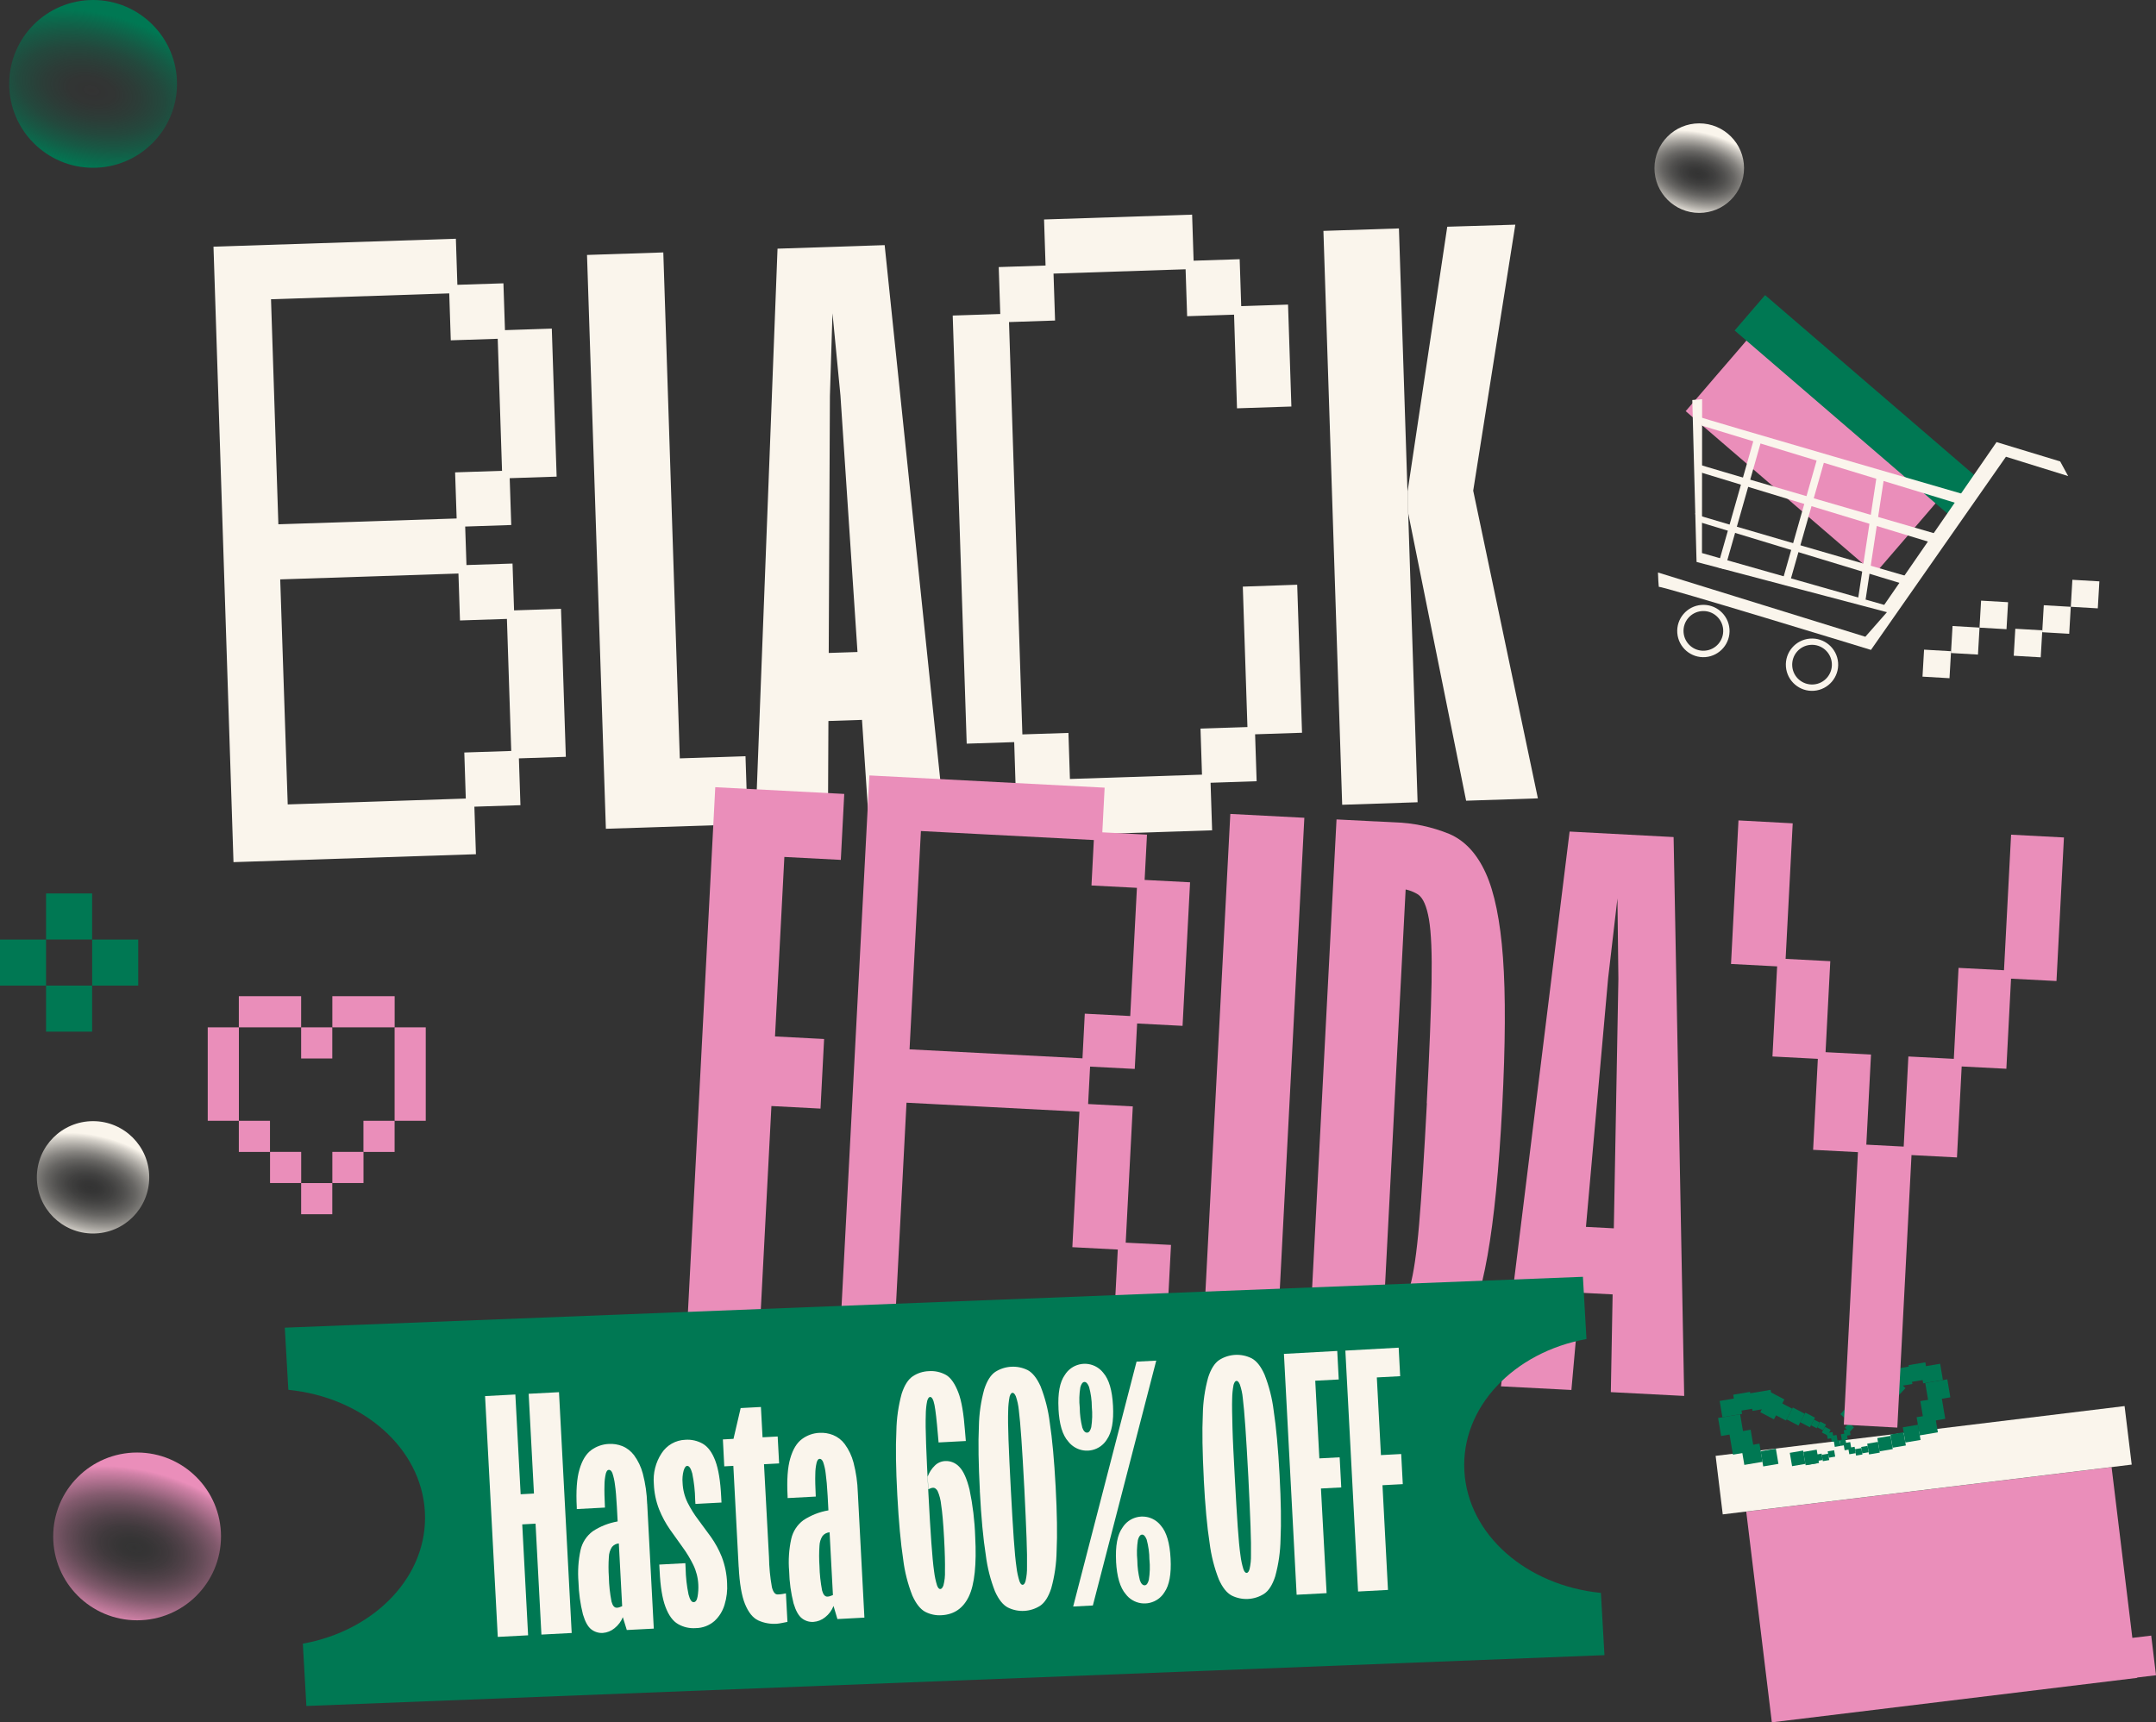 <?xml version="1.0" encoding="UTF-8"?>
<svg id="Capa_2" data-name="Capa 2" xmlns="http://www.w3.org/2000/svg" xmlns:xlink="http://www.w3.org/1999/xlink" viewBox="0 0 419.4 335.08">
  <rect x="0" y="0" width="419.4" height="335.08" fill="#333333" stroke="none"/>
  <defs>
    <style>
      .cls-1 {
        fill: url(#Degradado_sin_nombre);
      }

      .cls-2 {
        fill: #007853;
      }

      .cls-3 {
        fill: url(#Degradado_sin_nombre_4-2);
      }

      .cls-4 {
        fill: url(#Degradado_sin_nombre_4);
      }

      .cls-5 {
        fill: url(#Degradado_sin_nombre_2);
      }

      .cls-6 {
        fill: #ea8eba;
      }

      .cls-7 {
        fill: #faf5ec;
      }
    </style>
    <radialGradient id="Degradado_sin_nombre" data-name="Degradado sin nombre" cx="159.78" cy="-396.9" fx="159.78" fy="-396.9" r="26.02" gradientTransform="translate(-83.56 -243.65) rotate(13.56) scale(1 -.58)" gradientUnits="userSpaceOnUse">
      <stop offset="0" stop-color="#007853" stop-opacity="0"/>
      <stop offset=".18" stop-color="#007853" stop-opacity=".03"/>
      <stop offset=".36" stop-color="#007853" stop-opacity=".14"/>
      <stop offset=".55" stop-color="#007853" stop-opacity=".31"/>
      <stop offset=".73" stop-color="#007853" stop-opacity=".55"/>
      <stop offset=".92" stop-color="#007853" stop-opacity=".86"/>
      <stop offset="1" stop-color="#007853"/>
    </radialGradient>
    <radialGradient id="Degradado_sin_nombre_2" data-name="Degradado sin nombre 2" cx="234.35" cy="-520.03" fx="234.35" fy="-520.03" r="26.02" gradientTransform="translate(-130.95 -47.1) rotate(13.56) scale(1 -.58)" gradientUnits="userSpaceOnUse">
      <stop offset="0" stop-color="#ea8eba" stop-opacity="0"/>
      <stop offset=".13" stop-color="#ea8eba" stop-opacity=".02"/>
      <stop offset=".26" stop-color="#ea8eba" stop-opacity=".07"/>
      <stop offset=".39" stop-color="#ea8eba" stop-opacity=".16"/>
      <stop offset=".52" stop-color="#ea8eba" stop-opacity=".28"/>
      <stop offset=".66" stop-color="#ea8eba" stop-opacity=".44"/>
      <stop offset=".79" stop-color="#ea8eba" stop-opacity=".64"/>
      <stop offset=".93" stop-color="#ea8eba" stop-opacity=".86"/>
      <stop offset="1" stop-color="#ea8eba"/>
    </radialGradient>
    <radialGradient id="Degradado_sin_nombre_4" data-name="Degradado sin nombre 4" cx="467.36" cy="-371.03" fx="467.36" fy="-371.03" r="13.89" gradientTransform="translate(-73.6 -284.96) rotate(13.56) scale(1 -.58)" gradientUnits="userSpaceOnUse">
      <stop offset="0" stop-color="#faf5ec" stop-opacity="0"/>
      <stop offset=".12" stop-color="#faf5ec" stop-opacity=".02"/>
      <stop offset=".25" stop-color="#faf5ec" stop-opacity=".07"/>
      <stop offset=".38" stop-color="#faf5ec" stop-opacity=".15"/>
      <stop offset=".51" stop-color="#faf5ec" stop-opacity=".26"/>
      <stop offset=".64" stop-color="#faf5ec" stop-opacity=".41"/>
      <stop offset=".77" stop-color="#faf5ec" stop-opacity=".6"/>
      <stop offset=".9" stop-color="#faf5ec" stop-opacity=".81"/>
      <stop offset="1" stop-color="#faf5ec"/>
    </radialGradient>
    <radialGradient id="Degradado_sin_nombre_4-2" data-name="Degradado sin nombre 4" cx="209.65" cy="-490.27" fx="209.65" fy="-490.27" r="17.43" gradientTransform="translate(-119.5 -94.59) rotate(13.56) scale(1 -.58)" xlink:href="#Degradado_sin_nombre_4"/>
  </defs>
  <g id="Capa_1-2" data-name="Capa 1">
    <g>
      <circle class="cls-1" cx="18.11" cy="16.32" r="16.32"/>
      <circle class="cls-5" cx="26.67" cy="298.91" r="16.32"/>
      <circle class="cls-4" cx="330.55" cy="32.71" r="8.71"/>
      <polygon class="cls-6" points="419.4 325.92 418.47 318.21 414.8 318.65 410.76 285.43 339.69 294.08 344.67 335.08 415.75 326.43 415.74 326.36 419.4 325.92"/>
      <rect class="cls-7" x="334.13" y="278.35" width="80.14" height="11.47" transform="translate(-31.58 47.3) rotate(-6.94)"/>
      <rect class="cls-2" x="355.64" y="282.24" width="1.26" height="1.26" transform="translate(-42.07 63.17) rotate(-9.57)"/>
      <rect class="cls-2" x="354.48" y="282.92" width="1.26" height="1.26" transform="translate(-42.2 62.98) rotate(-9.57)"/>
      <rect class="cls-2" x="353.2" y="282.9" width="1.26" height="1.26" transform="translate(-42.21 62.77) rotate(-9.57)"/>
      <rect class="cls-2" x="351.11" y="282.75" width="2.12" height="2.12" transform="translate(-42.28 62.5) rotate(-9.57)"/>
      <rect class="cls-2" x="351.02" y="282.21" width="2.63" height="2.63" transform="translate(-42.9 63.72) rotate(-9.74)"/>
      <rect class="cls-2" x="348.38" y="282.39" width="2.63" height="2.63" transform="translate(-42.97 63.27) rotate(-9.74)"/>
      <rect class="cls-2" x="342.72" y="282.07" width="3" height="3" transform="translate(-42.35 61.17) rotate(-9.57)"/>
      <rect class="cls-2" x="354.63" y="277.8" width="1.26" height="1.26" transform="translate(-56.4 463.55) rotate(-62.3)"/>
      <rect class="cls-2" x="353.74" y="276.78" width="1.26" height="1.26" transform="translate(-55.98 462.22) rotate(-62.3)"/>
      <rect class="cls-2" x="352.51" y="276.4" width="1.26" height="1.26" transform="translate(-56.3 460.92) rotate(-62.3)"/>
      <rect class="cls-2" x="350.58" y="275.19" width="2.12" height="2.12" transform="translate(-56.41 459.18) rotate(-62.3)"/>
      <rect class="cls-2" x="348.01" y="274.28" width="2.61" height="2.61" transform="translate(-57.07 456.77) rotate(-62.3)"/>
      <rect class="cls-2" x="345.57" y="273.31" width="2.61" height="2.61" transform="translate(-57.51 454.08) rotate(-62.3)"/>
      <rect class="cls-2" x="342.58" y="272.01" width="4.38" height="3" transform="translate(-57.66 451.62) rotate(-62.3)"/>
      <rect class="cls-2" x="339" y="281.14" width="3.59" height="3.59" transform="translate(-42.3 60.59) rotate(-9.57)"/>
      <rect class="cls-2" x="336.72" y="278.47" width="4.21" height="4.21" transform="translate(-41.93 60.24) rotate(-9.57)"/>
      <rect class="cls-2" x="334.48" y="275.48" width="4.35" height="3.55" transform="translate(-41.41 59.83) rotate(-9.57)"/>
      <rect class="cls-2" x="334.76" y="272.21" width="3.89" height="3.21" transform="translate(-40.84 59.79) rotate(-9.57)"/>
      <rect class="cls-2" x="337.41" y="271.04" width="3.31" height="3.31" transform="translate(-40.62 60.17) rotate(-9.57)"/>
      <rect class="cls-2" x="340.6" y="270.72" width="4.15" height="3.45" transform="translate(-40.53 60.76) rotate(-9.57)"/>
      <rect class="cls-2" x="358.74" y="280.88" width="1.16" height="1.16" transform="translate(-42.45 64.87) rotate(-9.74)"/>
      <rect class="cls-2" x="356.81" y="280.25" width="1.15" height="1.15" transform="translate(-41.71 63.33) rotate(-9.57)"/>
      <rect class="cls-2" x="356.22" y="279.26" width="1.15" height="1.15" transform="translate(-41.56 63.21) rotate(-9.57)"/>
      <rect class="cls-2" x="355.44" y="278.7" width="1.15" height="1.15" transform="translate(-41.48 63.07) rotate(-9.57)"/>
      <rect class="cls-2" x="359.62" y="281.57" width="1.26" height="1.26" transform="translate(-41.9 63.82) rotate(-9.57)"/>
      <rect class="cls-2" x="360.94" y="281.83" width="1.26" height="1.26" transform="translate(-41.93 64.04) rotate(-9.57)"/>
      <rect class="cls-2" x="362.15" y="281.39" width="1.26" height="1.26" transform="translate(-41.84 64.24) rotate(-9.57)"/>
      <rect class="cls-2" x="363.39" y="280.68" width="2.12" height="2.12" transform="translate(-41.77 64.51) rotate(-9.57)"/>
      <rect class="cls-2" x="365.39" y="279.55" width="2.61" height="2.61" transform="translate(-41.59 64.87) rotate(-9.57)"/>
      <rect class="cls-2" x="367.93" y="278.85" width="2.61" height="2.61" transform="translate(-41.44 65.28) rotate(-9.57)"/>
      <rect class="cls-2" x="370.37" y="277.41" width="3" height="3" transform="translate(-41.19 65.71) rotate(-9.57)"/>
      <rect class="cls-2" x="359.12" y="277.11" width="1.26" height="1.26" transform="translate(-88.93 350.17) rotate(-46.84)"/>
      <rect class="cls-2" x="358.26" y="274.46" width="1.26" height="1.26" transform="translate(-87.02 350.19) rotate(-47.03)"/>
      <rect class="cls-2" x="360.67" y="275.1" width="1.26" height="1.26" transform="translate(-86.97 350.67) rotate(-46.84)"/>
      <rect class="cls-2" x="361.39" y="273.44" width="2.12" height="2.12" transform="translate(-85.71 351.12) rotate(-46.84)"/>
      <rect class="cls-2" x="363.12" y="271.8" width="2.61" height="2.61" transform="translate(-84.07 352.12) rotate(-46.84)"/>
      <rect class="cls-2" x="365.11" y="270.07" width="2.61" height="2.61" transform="translate(-82.19 353.03) rotate(-46.84)"/>
      <rect class="cls-2" x="366.54" y="267.46" width="3" height="4.38" transform="translate(-80.4 353.67) rotate(-46.84)"/>
      <rect class="cls-2" x="373.11" y="275.39" width="3.59" height="3.59" transform="translate(-40.87 66.19) rotate(-9.57)"/>
      <rect class="cls-2" x="373.87" y="272.21" width="4.21" height="4.21" transform="translate(-40.37 66.32) rotate(-9.57)"/>
      <rect class="cls-2" x="374.78" y="268.69" width="4.35" height="3.55" transform="translate(-39.72 66.43) rotate(-9.57)"/>
      <rect class="cls-2" x="373.82" y="265.62" width="3.89" height="3.21" transform="translate(-39.2 66.19) rotate(-9.57)"/>
      <rect class="cls-2" x="371.52" y="265.29" width="3.31" height="3.31" transform="translate(-39.19 65.76) rotate(-9.57)"/>
      <rect class="cls-2" x="367.6" y="266.17" width="4.15" height="3.45" transform="translate(-39.39 65.19) rotate(-9.57)"/>
      <rect class="cls-2" x="358.87" y="280.65" width="1.15" height="1.15" transform="translate(-41.75 63.67) rotate(-9.57)"/>
      <rect class="cls-2" x="357.95" y="280.06" width="1.15" height="1.15" transform="translate(-41.67 63.51) rotate(-9.57)"/>
      <rect class="cls-2" x="358.19" y="278.93" width="1.15" height="1.15" transform="translate(-41.48 63.54) rotate(-9.57)"/>
      <rect class="cls-2" x="358.74" y="278.14" width="1.15" height="1.15" transform="translate(-41.34 63.62) rotate(-9.57)"/>
      <circle class="cls-3" cx="18.1" cy="229.05" r="10.93"/>
      <path class="cls-7" d="M41.52,47.99l47.16-1.54.29,8.96,8.96-.29.3,9.11,9.11-.3.94,28.8-9.13.3.3,9.11-8.96.3.25,7.49,8.96-.29.3,9.11,9.13-.3.94,28.79-9.13.3.3,9.11-8.96.29.3,9.25-47.16,1.54-3.89-119.73ZM88.83,100.86l-.3-8.96,9.13-.3-.84-25.69-9.13.3-.3-9.13-34.67,1.14,1.43,43.78,34.67-1.13ZM90.61,155.36l-.29-8.96,9.13-.3-.84-25.69-9.13.3-.3-9.13-34.67,1.14,1.46,43.78,34.64-1.14Z"/>
      <path class="cls-7" d="M117.86,161.24l-3.67-111.64,14.84-.49,3.21,98.43,12.78-.42.43,13.22-27.61.9Z"/>
      <path class="cls-7" d="M151.23,48.38l20.86-.69,11.58,111.39-14.69.48-5.49-82.61-2.44-25.22,1.18-.04-.79,25.32-.38,82.78-14.1.46,4.29-111.88ZM155.3,140.46l-.43-13.22,19.83-.65.43,13.22-19.83.65Z"/>
      <path class="cls-7" d="M197.31,144.38l-9.26.3-2.72-83.29,9.25-.3-.3-9.13,9.11-.3-.29-8.96,28.8-.94.29,8.96,8.96-.29.3,9.13,9.11-.3.65,19.83-10.58.35-.57-18.22-9.13.3-.3-9.13-25.69.84.3,9.13-8.96.3,2.6,80.22,8.96-.29.29,8.96,25.69-.84-.29-8.96,9.13-.3-.9-27.32,10.58-.37.94,28.8-9.13.3.3,9.13-8.96.3.3,9.25-28.8.94-.3-9.26-9.11.3-.29-9.14Z"/>
      <path class="cls-7" d="M261.09,156.57l-3.65-111.65,14.69-.48,3.63,111.64-14.67.49ZM294.77,43.71l-10.13,64-.83-25.42,15.35,73.03-13.96.46-11.24-55.81-.14-4.41,7.71-51.45,13.24-.4Z"/>
      <path class="cls-6" d="M147.61,262.19l-14.11-.74,5.64-108.3,25.09,1.31-.67,12.83-10.98-.57-1.82,34.92,9.55.5-.7,13.54-9.55-.5-2.45,47.02Z"/>
      <path class="cls-6" d="M169.13,150.86l45.75,2.38-.45,8.69,8.69.45-.46,8.81,8.84.46-1.46,27.93-8.84-.46-.46,8.84-8.69-.45-.38,7.28,8.69.46-1.38,26.51,8.81.44-1.46,28.08-10.28-.53,1.39-26.65-8.84-.46,1.38-26.36-33.64-1.75-2.76,53.02-10.55-.57,6.09-116.1ZM210.57,205.9l.45-8.69,8.84.46,1.3-24.94-8.84-.46.46-8.84-33.64-1.75-2.21,42.47,33.64,1.75Z"/>
      <path class="cls-6" d="M248.09,267.42l-14.4-.75,5.64-108.32,14.4.75-5.64,108.33Z"/>
      <path class="cls-6" d="M271.26,160l2.49,6.99-4.96,95.34-1.75,6.05-12.69-.66,5.64-108.3,11.26.57ZM277.54,214.63c.53-10.07.84-17.91.94-23.53.1-5.62-.07-9.7-.51-12.25-.44-2.55-1.14-4.15-2.11-4.82-1.16-.73-2.5-1.13-3.87-1.14l-4.99-.26.67-12.83,3.56.18c3.69.11,7.33.88,10.74,2.28,2.98,1.29,5.33,3.82,7.04,7.58s2.83,9.25,3.36,16.46c.53,7.23.48,16.92-.15,29.08-.63,12.07-1.58,21.69-2.85,28.86-1.27,7.17-2.96,12.55-5.05,16.12-2.09,3.56-4.69,5.83-7.79,6.82-3.54,1.03-7.24,1.42-10.92,1.14l-3.56-.18.67-12.81,4.99.26c1.36.13,2.74-.11,3.97-.72,1.03-.57,1.89-2.09,2.6-4.57.7-2.48,1.3-6.52,1.78-12.13.48-5.62.98-13.46,1.51-23.54h-.02Z"/>
      <path class="cls-6" d="M305.32,161.78l20.24,1.07,2.06,108.73-14.27-.74,1.47-80.39-.29-24.59,1.14.06-2.85,24.43-7.14,80.07-13.7-.71,13.35-107.92ZM301.67,251.2l.67-12.83,19.24,1-.67,12.83-19.24-1Z"/>
      <path class="cls-6" d="M361.39,224.15l-8.69-.45.92-17.7-8.83-.46.91-17.53-8.97-.47,1.45-27.93,10.55.57-1.38,26.37,8.69.45-.92,17.7,8.84.46-.91,17.53,7.27.38.91-17.53,8.84.46.92-17.7,8.84.46,1.38-26.37,10.28.54-1.45,27.93-8.84-.46-.91,17.53-8.69-.45-.92,17.7-8.84-.46-2.76,53.02-10.41-.57,2.75-53.02Z"/>
      <g id="Shape">
        <rect class="cls-7" x="374.12" y="126.53" width="5.26" height="5.26" transform="translate(225.93 497.78) rotate(-86.67)"/>
        <rect class="cls-7" x="379.66" y="121.95" width="5.26" height="5.26" transform="translate(235.72 498.98) rotate(-86.67)"/>
        <rect class="cls-7" x="385.22" y="117" width="5.26" height="5.26" transform="translate(245.89 499.88) rotate(-86.67)"/>
        <rect class="cls-7" x="391.88" y="122.47" width="5.26" height="5.26" transform="translate(246.7 511.68) rotate(-86.67)"/>
        <rect class="cls-7" x="397.42" y="117.89" width="5.26" height="5.26" transform="translate(256.49 512.9) rotate(-86.67)"/>
        <rect class="cls-7" x="402.98" y="112.94" width="5.26" height="5.26" transform="translate(266.67 513.79) rotate(-86.67)"/>
      </g>
      <polygon class="cls-6" points="364.7 111.65 327.91 79.99 331 76.41 333.88 73.05 335.74 70.9 338.63 67.54 339.81 66.16 376.6 97.82 374.61 100.15 371.72 103.5 369.86 105.66 366.97 109.01 364.7 111.65"/>
      <rect class="cls-2" x="356.55" y="51.36" width="9.08" height="54.59" transform="translate(65.95 301.07) rotate(-49.29)"/>
      <path class="cls-7" d="M329.2,77.84l.8,30.58.03.91,37.03,9.77-4.2,4.78-40.34-12.5s.1,3.15.22,2.81,41.21,12.25,41.21,12.25l26.26-37.58,12.1,3.76-1.55-2.85-12.38-3.76-21.85,31.67-35.45-10.08.03-29.93-1.91.15Z"/>
      <path class="cls-7" d="M330.41,81.05c.16.21,52.13,15.27,52.13,15.27l-1.64,1.67-49.77-15.16-.72-2.15v.37Z"/>
      <path class="cls-7" d="M329.8,90.14c.15.19,48.35,14.16,48.35,14.16l-1.52,1.55-46.19-14.06-.67-2,.03.34Z"/>
      <path class="cls-7" d="M329.78,100.05c.13.17,41.82,12.25,41.82,12.25l-1.31,1.34-39.96-12.15-.57-1.71.03.28Z"/>
      <rect class="cls-7" x="325.28" y="97.21" width="26.2" height="1.47" transform="translate(151.64 396.65) rotate(-74.13)"/>
      <rect class="cls-7" x="337.76" y="100.44" width="26.2" height="1.47" transform="translate(157.59 411) rotate(-74.13)"/>
      <rect class="cls-7" x="351.89" y="103.89" width="24.15" height="1.47" transform="translate(205.99 448.82) rotate(-81.38)"/>
      <path class="cls-7" d="M331.75,127.84c-2.8.22-5.25-1.88-5.47-4.68s1.88-5.25,4.68-5.47c2.8-.22,5.25,1.88,5.47,4.68,0,0,0,0,0,0,.21,2.8-1.88,5.24-4.68,5.47ZM331.06,118.89c-2.13.16-3.72,2.01-3.56,4.14.16,2.13,2.01,3.72,4.14,3.56s3.72-2.01,3.56-4.14c0,0,0,0,0-.01-.17-2.12-2.02-3.71-4.14-3.55Z"/>
      <path class="cls-7" d="M352.88,134.39c-2.8.22-5.25-1.88-5.47-4.68s1.88-5.25,4.68-5.47c2.8-.22,5.25,1.88,5.47,4.68,0,0,0,0,0,0,.21,2.8-1.88,5.25-4.68,5.47ZM352.19,125.46c-2.13.16-3.71,2.02-3.55,4.15.16,2.13,2.02,3.71,4.15,3.55,2.13-.16,3.71-2.02,3.55-4.15,0,0,0,0,0,0-.17-2.12-2.02-3.71-4.14-3.55h0Z"/>
      <path class="cls-2" d="M58.9,319.78c14.15-2.55,24.46-13.28,23.75-25.69-.71-12.41-12.09-22.26-26.56-23.7l-.69-12.09,252.52-9.9.69,12.11c-14.14,2.55-24.45,13.29-23.75,25.69.7,12.4,12.09,22.26,26.56,23.7l.69,12.11-252.51,9.89-.69-12.11Z"/>
      <path class="cls-7" d="M105.32,318.01l-1.14-21.58-2.59.14,1.14,21.58-5.9.31-2.47-46.85,5.89-.31,1.03,19.41,2.59-.14-1.03-19.41,5.9-.31,2.47,46.85-5.9.31Z"/>
      <path class="cls-7" d="M125.9,292.56l1.28,24.29-5.25.27-.79-2.55-1.14-21.4c-.1-1.85-.22-3.31-.38-4.37-.09-.76-.26-1.51-.5-2.23-.18-.42-.41-.63-.69-.61s-.42.24-.57.68c-.18.75-.27,1.51-.27,2.28-.04,1.08,0,2.54.09,4.38l-5.48.29v-.31c-.17-3.2,0-5.67.53-7.42.51-1.76,1.28-3,2.28-3.74,1-.73,2.19-1.15,3.43-1.2.89-.05,1.79.09,2.62.42.91.37,1.69.99,2.28,1.77.79,1.08,1.37,2.29,1.71,3.59.5,1.91.78,3.88.84,5.85ZM120.4,300.27c-.53.04-1.01.29-1.35.69-.38.58-.59,1.25-.61,1.95-.09,1.3-.09,2.6,0,3.89.03,1.61.21,3.22.52,4.8.22.82.57,1.21,1.04,1.18.17,0,.34-.03.5-.09.13-.05.32-.12.57-.22l.11,2.1c-.34.87-.92,1.64-1.66,2.22-.64.52-1.43.84-2.26.9-.8.05-1.59-.2-2.23-.69-.66-.5-1.2-1.47-1.63-2.91-.52-2.05-.81-4.16-.87-6.28-.17-2.1-.04-4.22.41-6.28.33-1.44,1.16-2.72,2.35-3.61,1.48-.98,3.15-1.63,4.89-1.93l1.17-.25.23,4.38-1.2.15Z"/>
      <path class="cls-7" d="M135.84,308.3c-.06-1.33-.39-2.64-.97-3.84-.59-1.2-1.28-2.35-2.07-3.43-.8-1.11-1.63-2.26-2.45-3.43-.86-1.23-1.57-2.55-2.13-3.94-.62-1.58-.96-3.26-1.03-4.96-.18-2.1.35-4.21,1.51-5.97,1.01-1.57,2.73-2.55,4.6-2.62,1.19-.09,2.39.18,3.43.78,1,.59,1.81,1.69,2.42,3.31.61,1.62.99,3.94,1.14,6.98l.06,1.14-5.07.27-.05-.8c-.03-1.73-.22-3.45-.57-5.14-.27-.99-.6-1.48-.99-1.46-.27,0-.51.33-.69.94-.2.76-.27,1.55-.2,2.33.05,1.34.38,2.66.97,3.87.59,1.17,1.28,2.28,2.07,3.32.8,1.07,1.62,2.18,2.45,3.33.86,1.21,1.58,2.52,2.13,3.9.63,1.64.98,3.38,1.04,5.14.09,1.41-.08,2.82-.49,4.17-.36,1.23-1.04,2.33-1.99,3.2-1.01.87-2.29,1.35-3.62,1.36-1.19.09-2.39-.18-3.43-.78-1.02-.58-1.83-1.69-2.45-3.33-.62-1.64-1-3.96-1.14-6.95l-.07-1.3,5.07-.27.05.99c.03,1.72.22,3.42.57,5.1.27,1.02.6,1.51.99,1.49.39,0,.65-.38.77-1.09.13-.76.18-1.54.14-2.32Z"/>
      <path class="cls-7" d="M140.89,285.28l-.27-5.24,10.66-.57.28,5.24-10.67.57ZM143.69,304.86l-1.31-24.91h.3l1.4-6.01,3.94-.21,1.57,29.21c.03,1.97.22,3.94.57,5.87.25.95.62,1.42,1.14,1.39.31,0,.61-.04.88-.08.24-.03.47-.07.7-.13l.3,5.55-1.06.21c-.33.07-.66.12-.99.15-1.25.09-2.5-.13-3.64-.65-1.05-.5-1.9-1.56-2.56-3.17s-1.07-4.02-1.23-7.23Z"/>
      <path class="cls-7" d="M166.87,290.4l1.28,24.31-5.25.28-.76-2.56-1.14-21.39c-.1-1.85-.23-3.31-.38-4.37-.08-.76-.25-1.51-.5-2.23-.18-.42-.41-.63-.68-.62s-.42.24-.57.68c-.18.75-.27,1.51-.27,2.28-.04,1.07,0,2.53.09,4.38l-5.48.29v-.31c-.17-3.21,0-5.69.53-7.45.51-1.76,1.28-3,2.28-3.73.99-.73,2.17-1.15,3.39-1.2.9-.05,1.79.09,2.63.42.91.37,1.7.98,2.28,1.76.79,1.08,1.37,2.3,1.71,3.59.5,1.92.78,3.88.84,5.86ZM161.37,298.11c-.52.04-1.01.29-1.35.69-.38.58-.59,1.26-.61,1.95-.09,1.3-.09,2.6,0,3.89.03,1.61.21,3.21.51,4.8.22.81.57,1.2,1.04,1.18.17,0,.34-.04.5-.09.14-.05.32-.11.57-.21l.12,2.11c-.34.88-.91,1.64-1.66,2.22-.64.52-1.43.83-2.26.89-.8.05-1.59-.19-2.23-.69-.65-.5-1.2-1.47-1.63-2.91-.52-2.06-.81-4.16-.86-6.28-.18-2.1-.04-4.22.41-6.28.33-1.45,1.16-2.73,2.35-3.62,1.48-.97,3.15-1.63,4.89-1.92l1.14-.25.23,4.38-1.17.15Z"/>
      <path class="cls-7" d="M183.65,299.23c-.16-2.92-.35-5.08-.57-6.47-.09-.94-.32-1.85-.7-2.71-.26-.42-.57-.62-.86-.61-.15.01-.3.04-.44.09-.13.05-.3.12-.49.21l-.13-2.47c.3-.81.77-1.54,1.39-2.14.53-.53,1.24-.84,1.99-.88,1.05-.06,2.07.36,2.78,1.14.79.8,1.45,2.27,1.98,4.41.63,3.01,1,6.06,1.1,9.13.29,5.43-.12,9.31-1.22,11.63-1.1,2.32-2.87,3.55-5.3,3.68-1.11.08-2.21-.15-3.2-.66-.95-.51-1.78-1.56-2.5-3.15-.89-2.27-1.5-4.65-1.79-7.08-.48-3.13-.86-7.28-1.14-12.46-.28-5.18-.34-9.35-.18-12.51.04-2.44.39-4.87,1.03-7.23.54-1.66,1.26-2.79,2.16-3.39.92-.62,2-.96,3.11-1,1.18-.09,2.35.17,3.38.75.95.57,1.71,1.71,2.36,3.37s1.06,4.2,1.31,7.56l.16,1.91-5.3.28-.14-1.6c-.23-2.75-.45-4.65-.66-5.71-.21-1.04-.5-1.55-.85-1.54-.23,0-.42.27-.57.78-.18.89-.27,1.79-.27,2.7-.05,1.3-.03,3.19.06,5.65s.24,5.67.45,9.63.39,7.08.57,9.55.35,4.35.54,5.66c.11.91.3,1.82.57,2.69.18.49.39.72.63.71s.44-.24.61-.69c.24-.91.34-1.86.3-2.8.03-1.43-.01-3.58-.17-6.45Z"/>
      <path class="cls-7" d="M190.61,290.02c-.27-5.18-.34-9.35-.19-12.51.04-2.44.39-4.87,1.04-7.22.54-1.66,1.26-2.79,2.15-3.39,1.9-1.21,4.29-1.34,6.31-.34.95.51,1.78,1.56,2.5,3.15.89,2.27,1.5,4.65,1.79,7.08.48,3.13.86,7.28,1.14,12.46.28,5.18.34,9.35.19,12.51-.04,2.45-.39,4.89-1.05,7.26-.54,1.66-1.26,2.78-2.16,3.39-1.89,1.2-4.27,1.33-6.28.33-.95-.5-1.79-1.55-2.5-3.14-.89-2.27-1.49-4.65-1.79-7.08-.5-3.14-.89-7.3-1.16-12.48ZM199.26,289.59c-.21-3.95-.4-7.16-.57-9.62-.17-2.46-.34-4.34-.5-5.63-.09-.91-.28-1.8-.57-2.66-.21-.48-.42-.72-.66-.71s-.42.27-.57.77c-.17.89-.26,1.8-.27,2.71-.05,1.3-.03,3.19.06,5.65.09,2.47.24,5.67.45,9.63s.4,7.15.57,9.61.35,4.34.54,5.62c.1.9.3,1.79.57,2.66.18.49.39.73.63.71s.43-.27.57-.78c.2-.89.29-1.79.27-2.7.03-1.3,0-3.19-.09-5.65-.09-2.47-.23-5.67-.43-9.62Z"/>
      <path class="cls-7" d="M205.91,274.06c-.16-3,.25-5.18,1.22-6.55,1.32-2.15,4.13-2.83,6.28-1.51.47.29.89.67,1.23,1.11,1.09,1.26,1.72,3.39,1.87,6.39.16,3-.24,5.19-1.19,6.55-1.32,2.15-4.13,2.82-6.28,1.5-.47-.29-.89-.66-1.23-1.1-1.14-1.26-1.76-3.39-1.91-6.39ZM208.76,312.55l12.33-47.64,3.83-.2-12.33,47.64-3.83.2ZM212.39,273.73c0-1.32-.19-2.62-.53-3.89-.26-.67-.57-.99-.91-.98s-.62.38-.8,1.06c-.21,1.3-.25,2.62-.11,3.93.01,1.31.18,2.62.5,3.9.23.67.57.99.94.97s.62-.37.8-1.06c.2-1.3.24-2.63.11-3.94h0ZM217.11,303.78c-.16-3,.25-5.19,1.22-6.55,1.32-2.15,4.13-2.83,6.28-1.51.47.29.89.67,1.23,1.11,1.09,1.26,1.72,3.39,1.87,6.39.16,3-.24,5.18-1.19,6.55-1.32,2.15-4.13,2.83-6.28,1.51-.48-.29-.9-.67-1.24-1.12-1.11-1.27-1.74-3.4-1.9-6.4h0ZM223.59,303.43c0-1.32-.19-2.63-.53-3.9-.26-.67-.57-.99-.91-.97s-.62.37-.8,1.06c-.2,1.3-.24,2.62-.11,3.93.01,1.31.18,2.62.5,3.9.23.67.57.99.94.97s.62-.38.8-1.06c.21-1.3.25-2.63.12-3.94h0Z"/>
      <path class="cls-7" d="M234.17,287.72c-.27-5.18-.34-9.35-.19-12.51.04-2.44.39-4.87,1.04-7.23.54-1.66,1.26-2.79,2.15-3.39,1.9-1.21,4.29-1.34,6.31-.33.95.51,1.79,1.55,2.5,3.15.89,2.27,1.5,4.65,1.79,7.08.48,3.12.86,7.28,1.14,12.46.28,5.18.34,9.35.19,12.51-.04,2.44-.39,4.87-1.04,7.23-.54,1.66-1.26,2.79-2.16,3.39-1.9,1.21-4.29,1.34-6.31.33-.95-.51-1.79-1.55-2.5-3.15-.89-2.27-1.49-4.65-1.79-7.08-.49-3.12-.87-7.27-1.14-12.46ZM242.83,287.26c-.21-3.94-.4-7.15-.57-9.61-.17-2.47-.34-4.34-.5-5.63-.08-.91-.28-1.8-.57-2.66-.21-.49-.42-.72-.66-.71s-.42.27-.57.77c-.17.89-.26,1.8-.27,2.71-.05,1.3,0,3.19.06,5.65s.24,5.67.45,9.62.4,7.15.57,9.61.35,4.34.54,5.63c.11.9.3,1.79.57,2.66.18.49.39.72.63.71s.43-.27.57-.77c.2-.89.29-1.8.27-2.71.03-1.29,0-3.18-.09-5.65-.09-2.47-.23-5.68-.43-9.62h0Z"/>
      <path class="cls-7" d="M258.06,309.95l-5.83.31-2.47-46.86,10.37-.57.29,5.55-4.57.24.8,15.11,3.95-.21.31,5.86-3.95.21,1.1,20.37Z"/>
      <path class="cls-7" d="M270.01,309.32l-5.83.31-2.47-46.87,10.37-.57.29,5.55-4.54.24.8,15.11,3.94-.21.31,5.86-3.95.21,1.07,20.39Z"/>
      <rect class="cls-6" x="40.41" y="199.87" width="6.06" height="18.18"/>
      <rect class="cls-6" x="46.46" y="218.05" width="6.06" height="6.06"/>
      <rect class="cls-6" x="52.53" y="224.1" width="6.06" height="6.06"/>
      <rect class="cls-6" x="58.58" y="230.17" width="6.06" height="6.06"/>
      <rect class="cls-6" x="46.46" y="193.81" width="12.12" height="6.06"/>
      <rect class="cls-6" x="76.76" y="199.87" width="6.06" height="18.18"/>
      <rect class="cls-6" x="70.7" y="218.05" width="6.06" height="6.06"/>
      <rect class="cls-6" x="64.65" y="224.1" width="6.06" height="6.06"/>
      <rect class="cls-6" x="64.65" y="193.81" width="12.12" height="6.06"/>
      <rect class="cls-6" x="58.58" y="199.87" width="6.06" height="6.06"/>
      <rect class="cls-2" x="8.96" y="173.82" width="8.96" height="8.96"/>
      <rect class="cls-2" x="8.96" y="191.75" width="8.96" height="8.96"/>
      <rect class="cls-2" y="182.79" width="8.96" height="8.96"/>
      <rect class="cls-2" x="17.93" y="182.79" width="8.96" height="8.96"/>
    </g>
  </g>
</svg>